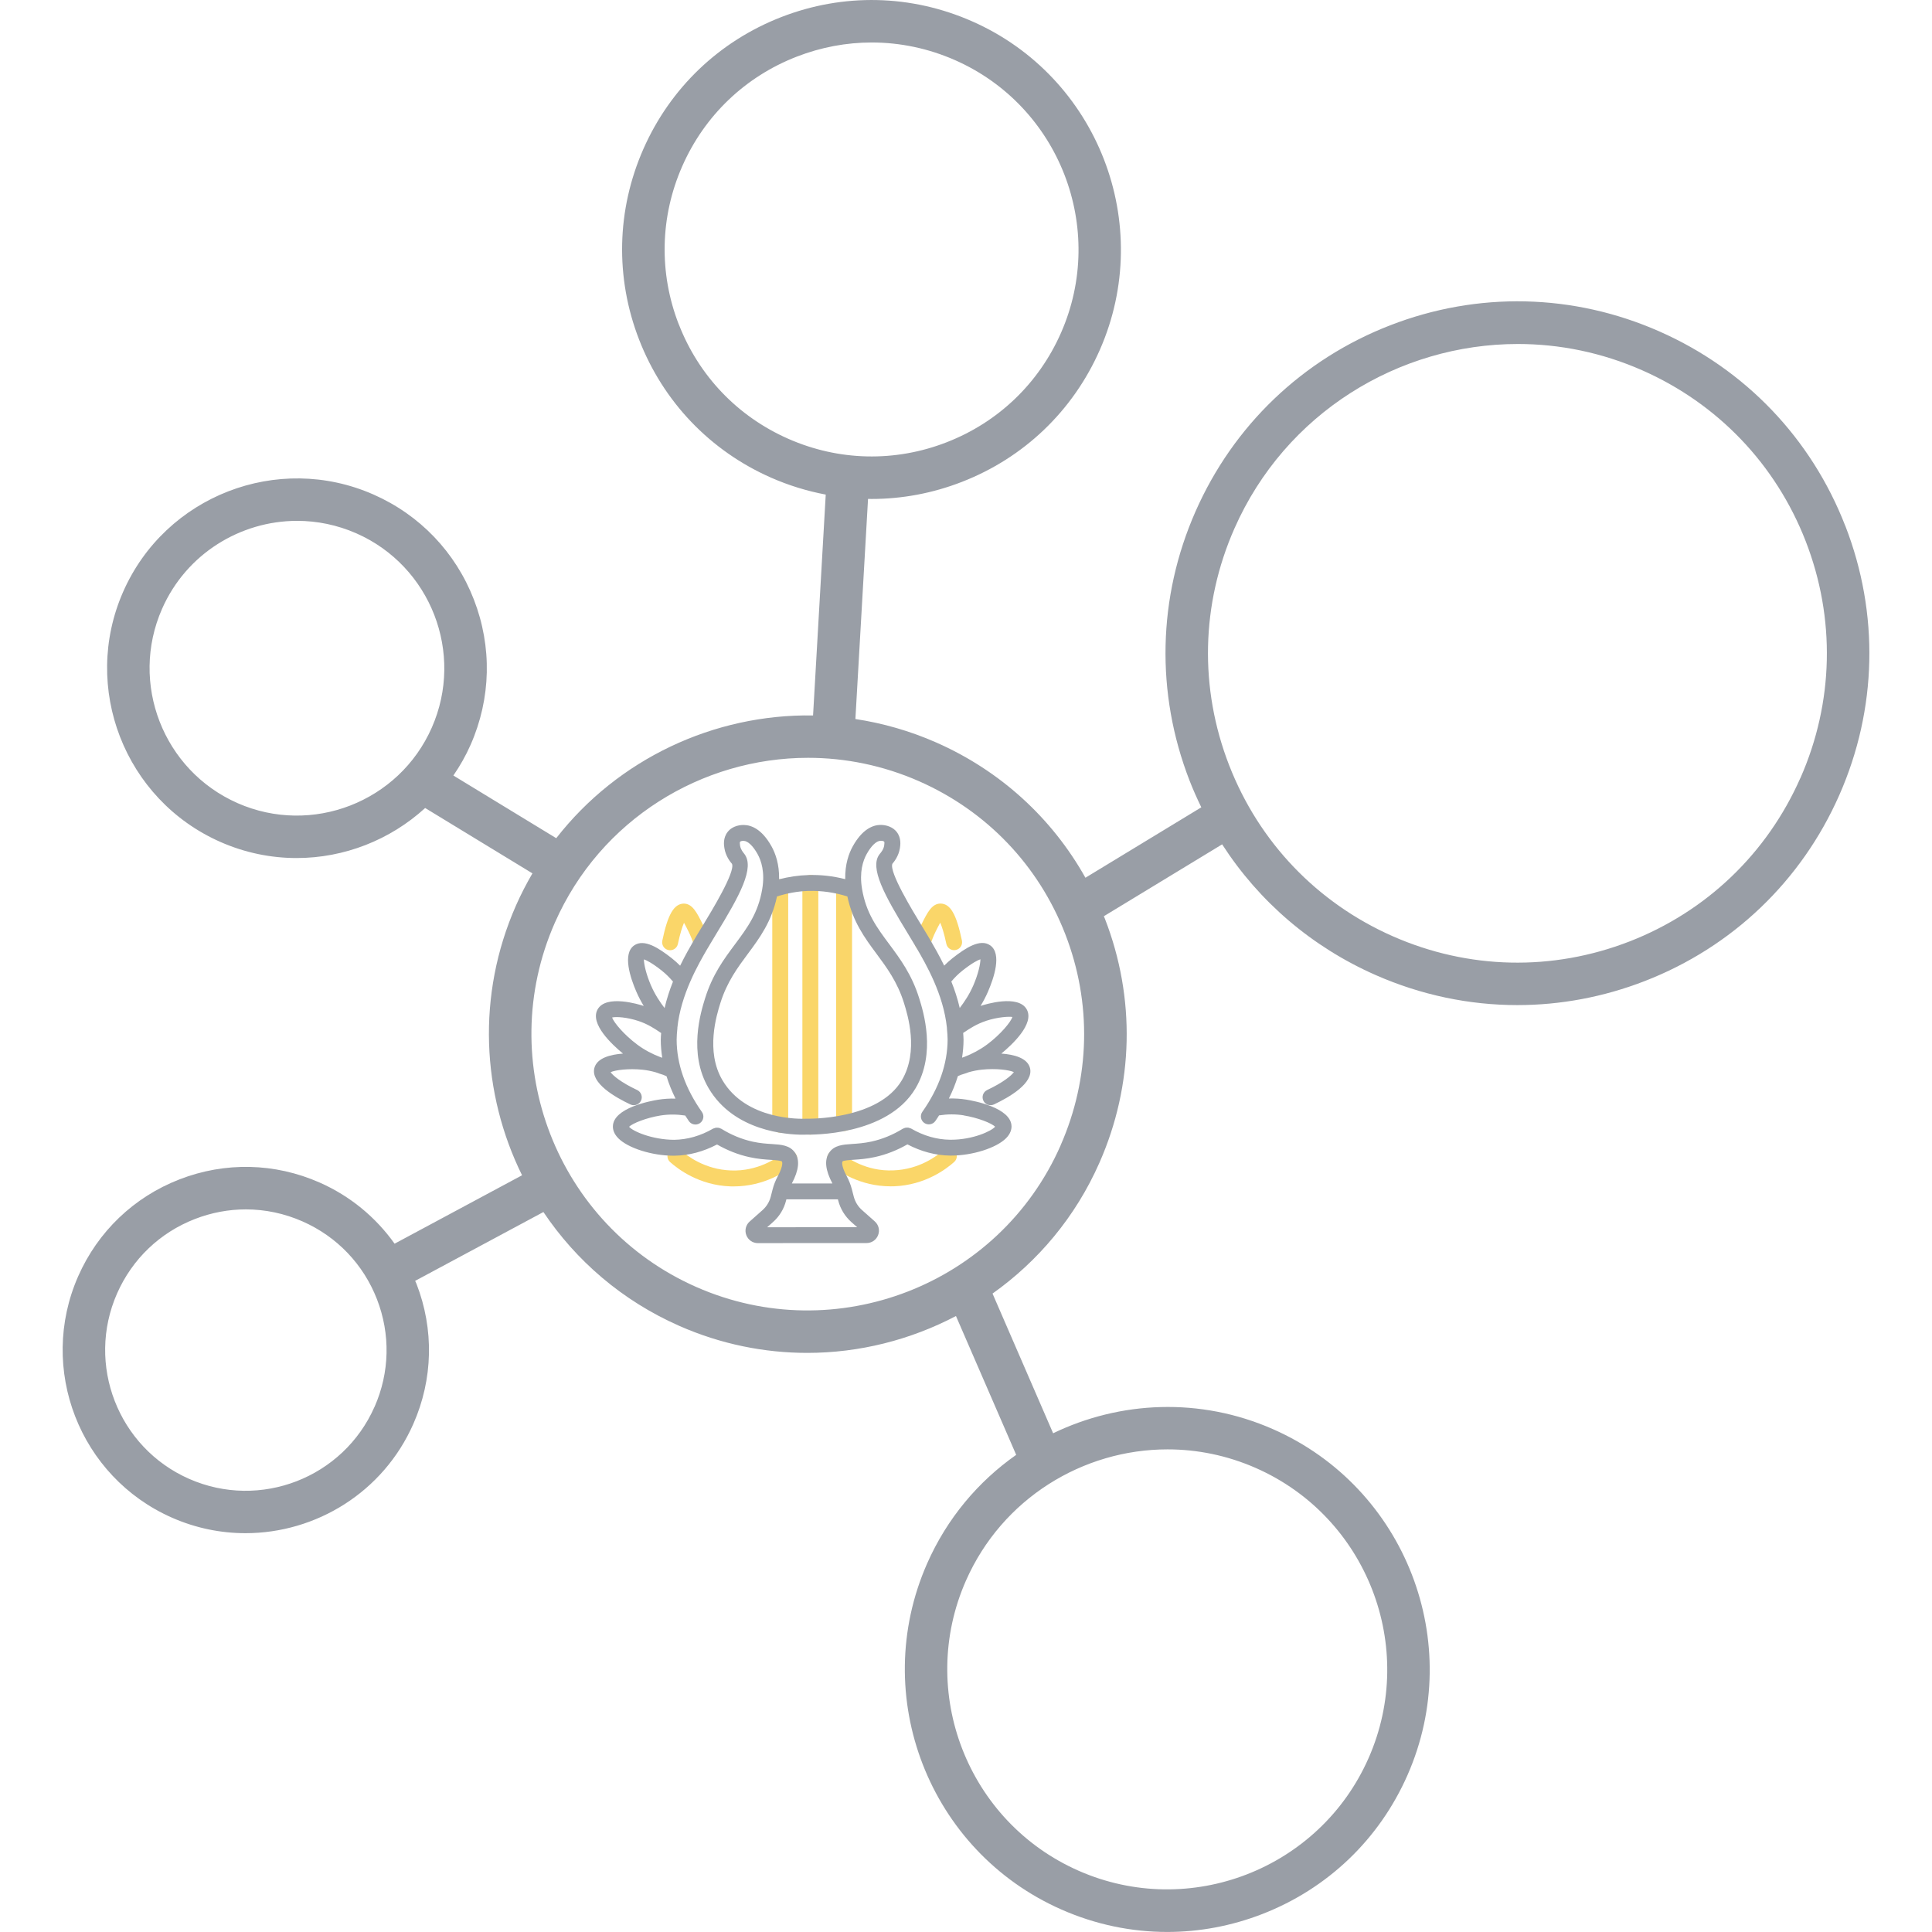 <?xml version="1.0" encoding="UTF-8"?><svg id="a" xmlns="http://www.w3.org/2000/svg" width="512" height="512" viewBox="0 0 512 512"><path d="M489.02,139.37c-9.01-23.21-26.52-41.52-49.31-51.56-22.78-10.04-48.11-10.6-71.32-1.59-23.21,9.01-41.52,26.52-51.56,49.31-10.04,22.78-10.6,48.11-1.59,71.32.94,2.43,2,4.78,3.12,7.1l-30.71,18.66c-8.89-15.87-22.61-28.39-39.55-35.85-7-3.08-14.19-5.12-21.41-6.21l3.35-58.34c.31,0,.61.02.92.02,8.08,0,16.18-1.5,23.94-4.52,16.45-6.39,29.43-18.8,36.55-34.95,14.69-33.34-.49-72.42-33.83-87.11-16.15-7.12-34.11-7.52-50.56-1.13-16.45,6.39-29.43,18.8-36.55,34.95-7.12,16.15-7.52,34.11-1.13,50.56,6.39,16.45,18.8,29.43,34.95,36.55,4.71,2.07,9.57,3.56,14.5,4.49l-3.36,58.53c-26.24-.41-51.67,11.5-68.06,32.53l-27.26-16.61c1.74-2.53,3.29-5.24,4.57-8.15h0c5.42-12.3,5.72-25.97.86-38.49-4.86-12.53-14.31-22.41-26.61-27.83-25.38-11.18-55.14.37-66.32,25.75-11.18,25.38.37,55.13,25.75,66.32,6.58,2.9,13.44,4.27,20.21,4.27,12.58,0,24.77-4.77,34.06-13.26l28.43,17.32c-1.59,2.74-3.07,5.58-4.37,8.54-10.47,23.77-9.06,49.82,1.62,71.47l-33.78,18.13c-5.01-7.03-11.78-12.64-19.88-16.21-11.86-5.23-25.05-5.52-37.13-.83-12.08,4.69-21.61,13.81-26.84,25.67-10.79,24.49.36,53.18,24.84,63.97,6.34,2.8,12.97,4.12,19.5,4.12,18.66,0,36.49-10.82,44.48-28.96,5.23-11.86,5.52-25.05.83-37.13-.1-.27-.24-.52-.35-.78l33.99-18.24c8.61,12.84,20.82,23.47,35.98,30.16,11.04,4.87,22.58,7.17,33.94,7.17,13.8,0,27.33-3.43,39.41-9.77l15.96,36.79c-10.03,7.04-18.32,16.8-23.61,28.81-15.46,35.1.51,76.23,35.61,91.69,8.98,3.96,18.49,5.94,28.02,5.94,8.51,0,17.03-1.58,25.2-4.75,17.32-6.73,30.98-19.79,38.47-36.79,15.46-35.1-.51-76.23-35.6-91.69-19.37-8.54-40.58-7.48-58.3,1.07l-16.06-37.02c12.02-8.53,21.98-20.26,28.34-34.7,9.1-20.65,9.61-43.6,1.44-64.64-.09-.22-.19-.44-.28-.66l31.35-19.05c9.78,15.18,23.77,27.19,40.68,34.64,12.04,5.3,24.78,7.96,37.55,7.96,11.4,0,22.82-2.12,33.77-6.37,23.21-9.01,41.52-26.52,51.56-49.3,10.04-22.78,10.6-48.11,1.59-71.32ZM179.88,85.96c-5.3-13.65-4.97-28.55.94-41.95,5.9-13.4,16.67-23.7,30.33-29,6.44-2.5,13.16-3.75,19.86-3.75,7.51,0,15.01,1.56,22.09,4.68,27.66,12.19,40.26,44.61,28.07,72.28-5.9,13.4-16.67,23.7-30.33,29-13.65,5.3-28.55,4.97-41.95-.94-13.4-5.9-23.7-16.67-29-30.33ZM62.95,212.83c-19.71-8.68-28.68-31.78-20-51.49,6.43-14.6,20.78-23.31,35.8-23.31,5.25,0,10.59,1.07,15.69,3.31,19.71,8.68,28.68,31.78,19.99,51.49-8.68,19.71-31.78,28.68-51.49,20ZM99.25,372.83c-8.29,18.81-30.33,27.37-49.14,19.08-18.81-8.29-27.37-30.33-19.08-49.14,4.02-9.11,11.34-16.12,20.62-19.72,4.38-1.7,8.94-2.55,13.51-2.55,5.11,0,10.21,1.07,15.02,3.19,9.11,4.02,16.11,11.34,19.72,20.62,3.6,9.28,3.38,19.41-.64,28.52ZM332.84,389.05c29.42,12.96,42.81,47.44,29.85,76.86-12.96,29.42-47.44,42.81-76.86,29.85-29.42-12.96-42.81-47.44-29.85-76.86,9.61-21.8,31.02-34.8,53.44-34.8,7.84,0,15.8,1.59,23.42,4.95ZM281.06,303.58c-16.28,36.95-59.58,53.76-96.53,37.49-36.95-16.28-53.76-59.59-37.49-96.54,12.06-27.38,38.96-43.7,67.11-43.7,9.84,0,19.85,2,29.42,6.21,17.9,7.89,31.65,22.27,38.73,40.5s6.64,38.13-1.25,56.03ZM477.13,206.15h0c-8.83,20.03-24.93,35.43-45.33,43.36-20.41,7.92-42.68,7.43-62.71-1.4-20.03-8.83-35.43-24.93-43.36-45.33-7.93-20.41-7.43-42.68,1.4-62.71,13.5-30.64,43.6-48.91,75.12-48.91,11.02,0,22.21,2.24,32.93,6.96,20.03,8.83,35.43,24.93,43.36,45.33,7.92,20.41,7.43,42.68-1.4,62.71Z" fill="#999ea6"/><path d="M236.03,314.39c-8.16,0-13.92-4-16.07-5.77-.9-.74-1.03-2.07-.29-2.97.74-.9,2.07-1.03,2.97-.29,1.85,1.53,6.94,5.12,14.12,4.8,6.86-.24,11.58-3.83,13.29-5.37.87-.78,2.2-.7,2.98.16.78.87.71,2.2-.16,2.98-2.05,1.84-7.71,6.15-15.95,6.45-.3,0-.6.01-.89.01Z" fill="#fad669"/><path d="M244.53,251.96c-.2,0-.41-.03-.62-.09-1.12-.34-1.74-1.52-1.4-2.63.45-1.47,1.02-2.91,1.7-4.29,1.52-3.06,2.72-5.48,5.02-5.5,2.64.03,4.23,2.82,5.69,9.81.24,1.14-.49,2.26-1.63,2.5-1.14.25-2.26-.49-2.5-1.63-.59-2.82-1.18-4.59-1.62-5.61-.39.69-.83,1.57-1.19,2.3-.58,1.17-1.07,2.4-1.45,3.64-.28.91-1.11,1.49-2.02,1.49Z" fill="#fad669"/><path d="M194.42,314.41c-.29,0-.59,0-.89-.01-8.24-.29-13.9-4.61-15.95-6.45-.87-.78-.94-2.11-.16-2.98s2.11-.94,2.98-.16c1.71,1.53,6.43,5.12,13.29,5.37,7.12.29,12.27-3.27,14.13-4.8.9-.74,2.23-.61,2.97.29.74.9.61,2.23-.29,2.97-2.15,1.77-7.92,5.77-16.07,5.77Z" fill="#fad669"/><path d="M185.93,251.98c-.9,0-1.74-.58-2.02-1.49-.38-1.25-.87-2.47-1.45-3.64-.36-.73-.8-1.61-1.19-2.3-.43,1-1.02,2.75-1.62,5.6-.24,1.14-1.36,1.87-2.5,1.63-1.14-.24-1.87-1.36-1.63-2.5,1.46-7,3.09-9.75,5.69-9.82,2.31.02,3.5,2.44,5.02,5.5.68,1.38,1.26,2.82,1.7,4.29.34,1.11-.29,2.29-1.4,2.63-.21.06-.41.09-.62.09Z" fill="#fad669"/><path d="M206.77,300.17c-1.16,0-2.11-.94-2.11-2.11v-62.96c0-1.16.94-2.11,2.11-2.11s2.11.94,2.11,2.11v62.96c0,1.16-.94,2.11-2.11,2.11Z" fill="#fad669"/><path d="M223.69,299.73c-1.16,0-2.11-.94-2.11-2.11v-62.51c0-1.16.94-2.11,2.11-2.11s2.11.94,2.11,2.11v62.51c0,1.16-.94,2.11-2.11,2.11Z" fill="#fad669"/><path d="M214.75,300.69c-1.16,0-2.11-.94-2.11-2.11v-64.58c0-1.16.94-2.11,2.11-2.11s2.11.94,2.11,2.11v64.58c0,1.16-.94,2.11-2.11,2.11Z" fill="#fad669"/><path d="M261.61,288.87c-1.05.49-1.51,1.75-1.01,2.81.36.76,1.12,1.21,1.91,1.21.3,0,.6-.06.9-.2,4-1.88,10.57-5.64,9.55-9.65-.69-2.7-4.3-3.59-7.6-3.83,2.81-2.31,8.85-7.88,6.74-11.7-2.25-4.06-11.08-1.31-12.08-.98-.05.02-.1.04-.16.05.69-1.13,1.36-2.38,1.96-3.77,1.58-3.64,3.76-10.08.58-12.29-2.65-1.84-6.54.7-9.99,3.42-.77.61-1.5,1.27-2.19,1.96-1.33-2.71-2.68-5.07-3.72-6.86-.62-1.07-1.38-2.31-2.21-3.67-2.39-3.91-8.72-14.29-7.8-16.46.41-.49,1.66-1.98,2-4.17.11-.73.42-2.66-.87-4.29-.95-1.21-2.6-1.87-4.37-1.84-1.9.05-4.7,1.07-7.25,5.66-1.04,1.86-2.09,4.77-2.01,8.72-3.21-.83-6.51-1.21-9.85-1.09-2.6.08-5.16.47-7.67,1.12.08-3.96-.97-6.87-2.01-8.73-2.56-4.59-5.36-5.61-7.25-5.66-.87-.03-3.01.11-4.37,1.83-1.29,1.63-.99,3.56-.87,4.29.34,2.19,1.59,3.68,2.02,4.18.9,2.17-5.44,12.55-7.82,16.46-.83,1.36-1.59,2.6-2.21,3.67-1.05,1.8-2.4,4.15-3.72,6.86-.7-.7-1.42-1.36-2.19-1.96-3.45-2.72-7.35-5.26-9.99-3.42-3.17,2.2-1,8.64.58,12.28.6,1.39,1.27,2.64,1.96,3.77-.05-.02-.1-.04-.16-.05-1-.33-9.84-3.09-12.08.98-2.11,3.81,3.92,9.38,6.74,11.69-3.29.24-6.9,1.14-7.59,3.83-1.02,4.01,5.54,7.77,9.55,9.65.29.14.6.2.9.2.79,0,1.55-.45,1.91-1.21.5-1.05.04-2.31-1.01-2.81-4.35-2.04-6.44-3.86-7.05-4.73,1.21-.57,4.79-1.04,8.49-.65,1.16.12,2.31.35,3.44.67.68.25,1.36.48,2.06.69.28.11.56.24.84.37.61,1.99,1.4,3.96,2.38,5.92-1.56-.04-3.11.05-4.64.3-1.98.32-11.89,2.16-11.96,7.07-.01.77.23,1.93,1.44,3.15,2.6,2.61,8.95,4.61,14.58,4.61.1,0,.19,0,.29,0,3.87-.05,7.66-1.08,11.29-2.97,2.74,1.56,5.62,2.71,8.62,3.36,2.24.49,4.14.62,5.67.71,1.08.07,2.72.18,2.92.46,0,0,.52.85-1.14,3.94-.59,1.11-1.05,2.26-1.34,3.42l-.49,1.91c-.36,1.4-1.12,2.65-2.21,3.61l-3.38,3c-1.03.91-1.38,2.34-.89,3.62s1.69,2.11,3.07,2.11l16.53-.02h12.26c1.38,0,2.58-.83,3.07-2.12.49-1.29.14-2.71-.89-3.62l-3.37-2.99c-1.09-.96-1.85-2.21-2.21-3.62l-.49-1.9c-.3-1.16-.75-2.32-1.34-3.42-1.67-3.1-1.15-3.93-1.15-3.94.19-.29,1.83-.39,2.91-.46,1.53-.1,3.44-.23,5.68-.72,2.99-.65,5.88-1.8,8.62-3.36,3.63,1.89,7.41,2.92,11.28,2.97.1,0,.19,0,.29,0,5.63,0,11.98-2,14.58-4.61,1.21-1.22,1.45-2.38,1.44-3.15-.08-4.92-9.98-6.75-11.96-7.07-1.53-.25-3.09-.34-4.64-.3.98-1.96,1.77-3.93,2.38-5.92.28-.12.56-.25.84-.36.7-.21,1.39-.44,2.06-.69,1.13-.32,2.29-.55,3.45-.67,3.72-.4,7.28.07,8.49.65-.62.87-2.71,2.69-7.05,4.73ZM261.33,270.53c3.14-1.03,6.18-1.18,6.96-1.02-.36,1.26-3.08,4.6-6.71,7.3-1.86,1.38-3.92,2.47-6.12,3.32-.17.05-.33.11-.5.16.24-1.59.39-3.19.39-4.78,0-.6-.07-1.18-.1-1.77.17-.11.33-.21.47-.31,1.23-.82,3.1-2.07,5.61-2.89ZM255.02,257.25c2.68-2.11,4.11-2.8,4.8-3.03.01,1.21-.58,3.92-1.87,6.9-1.06,2.45-2.41,4.44-3.61,6.01-.58-2.48-1.35-4.84-2.23-7.02.89-1.04,1.84-2.02,2.91-2.85ZM214.27,236.11c3.5-.1,6.95.4,10.29,1.46,1.41,6.63,4.59,10.97,7.69,15.14,2.73,3.68,5.56,7.48,7.31,13.08.98,3.16,3.98,12.77-.54,20.45-6.27,10.65-24.93,10.23-25.27,10.23-1.64.07-16.03.44-22.3-10.21-4.53-7.68-1.53-17.29-.54-20.45,1.75-5.6,4.58-9.4,7.31-13.08,3.11-4.18,6.29-8.52,7.69-15.16,2.71-.87,5.52-1.38,8.37-1.47ZM175.44,257.28c1.06.84,2.02,1.81,2.91,2.85-.88,2.19-1.65,4.55-2.23,7.02-1.2-1.57-2.54-3.55-3.61-6.01-1.29-2.98-1.88-5.69-1.87-6.9.68.23,2.12.92,4.8,3.03ZM162.21,269.65c1.08-.27,3.95-.07,6.92.9,2.51.82,4.38,2.07,5.61,2.9.15.1.31.2.47.31-.03.59-.11,1.17-.1,1.77,0,1.6.15,3.19.39,4.78-.17-.05-.34-.11-.5-.16-2.2-.84-4.26-1.93-6.12-3.32-3.52-2.62-6.19-5.84-6.67-7.18ZM227.15,325.22h-9.81l-14.04.02,1.53-1.36c1.72-1.52,2.93-3.5,3.49-5.73l.08-.32h13.65l.08.3c.57,2.22,1.77,4.2,3.49,5.73l1.53,1.35ZM255.41,295.6c3.69.59,7.41,2.06,8.3,2.99-.97,1.17-5.9,3.45-11.66,3.45-.09,0-.18,0-.27,0-3.54-.04-7.02-1.04-10.34-2.97-.09-.05-.19-.06-.28-.09-.14-.06-.27-.11-.41-.14-.13-.02-.26-.02-.39-.01-.14,0-.27,0-.41.03-.14.03-.27.09-.4.15-.09.04-.19.05-.28.1-2.63,1.63-5.44,2.78-8.35,3.42-1.93.42-3.59.53-5.05.63-2.47.16-4.8.31-6.15,2.33-1.29,1.94-.99,4.61.88,8.14h-10.75c1.86-3.52,2.15-6.19.86-8.12-1.35-2.02-3.68-2.17-6.15-2.33-1.46-.09-3.11-.2-5.05-.62-2.91-.64-5.71-1.79-8.34-3.42-.08-.05-.17-.06-.26-.1-.14-.06-.27-.13-.42-.16-.14-.03-.27-.03-.41-.03-.13,0-.26,0-.39.01-.15.03-.29.09-.43.14-.09.04-.18.04-.27.09-3.33,1.93-6.81,2.92-10.34,2.97-5.84-.03-10.94-2.26-11.93-3.45.9-.93,4.62-2.4,8.31-2.99,2.15-.34,4.36-.33,6.56.01.32.5.63.99.98,1.49.67.95,1.99,1.17,2.94.51.95-.67,1.18-1.99.51-2.94-4.43-6.28-6.69-12.73-6.7-19.17,0-.93.08-1.84.17-2.76.03-.13.03-.26.02-.39.92-8.82,5.49-16.73,8.09-21.19.61-1.05,1.35-2.27,2.16-3.6,6.22-10.18,10.4-17.67,7.43-21.38-.27-.32-.9-1.08-1.07-2.11-.09-.55-.08-.9.02-1.02.09-.12.48-.26.95-.23,1.1.03,2.47,1.33,3.67,3.49.98,1.76,1.99,4.79,1.24,9.26-1.07,6.39-3.91,10.21-7.19,14.62-2.95,3.96-5.99,8.05-7.95,14.34-1.12,3.6-4.54,14.56.94,23.85,6.72,11.41,20.76,12.31,24.93,12.31.5,0,.86-.01,1.05-.02.86,0,21.33.49,28.87-12.31,5.48-9.29,2.06-20.25.94-23.85-1.96-6.28-5.01-10.38-7.95-14.34-3.28-4.41-6.12-8.23-7.19-14.62-.75-4.47.26-7.5,1.24-9.26,1.2-2.16,2.57-3.47,3.67-3.49.48-.04.87.13.95.23.1.12.1.47.01,1.02-.16,1.03-.8,1.79-1.19,2.26-2.84,3.56,1.34,11.04,7.56,21.23.81,1.33,1.56,2.55,2.17,3.6,2.6,4.46,7.16,12.36,8.08,21.17,0,.13,0,.27.02.4.08.91.17,1.82.17,2.75-.02,6.44-2.27,12.89-6.7,19.17-.67.95-.44,2.27.51,2.94.95.66,2.27.44,2.94-.51.35-.49.66-.99.98-1.49,2.2-.34,4.4-.36,6.56-.01Z" fill="#999ea6"/></svg>